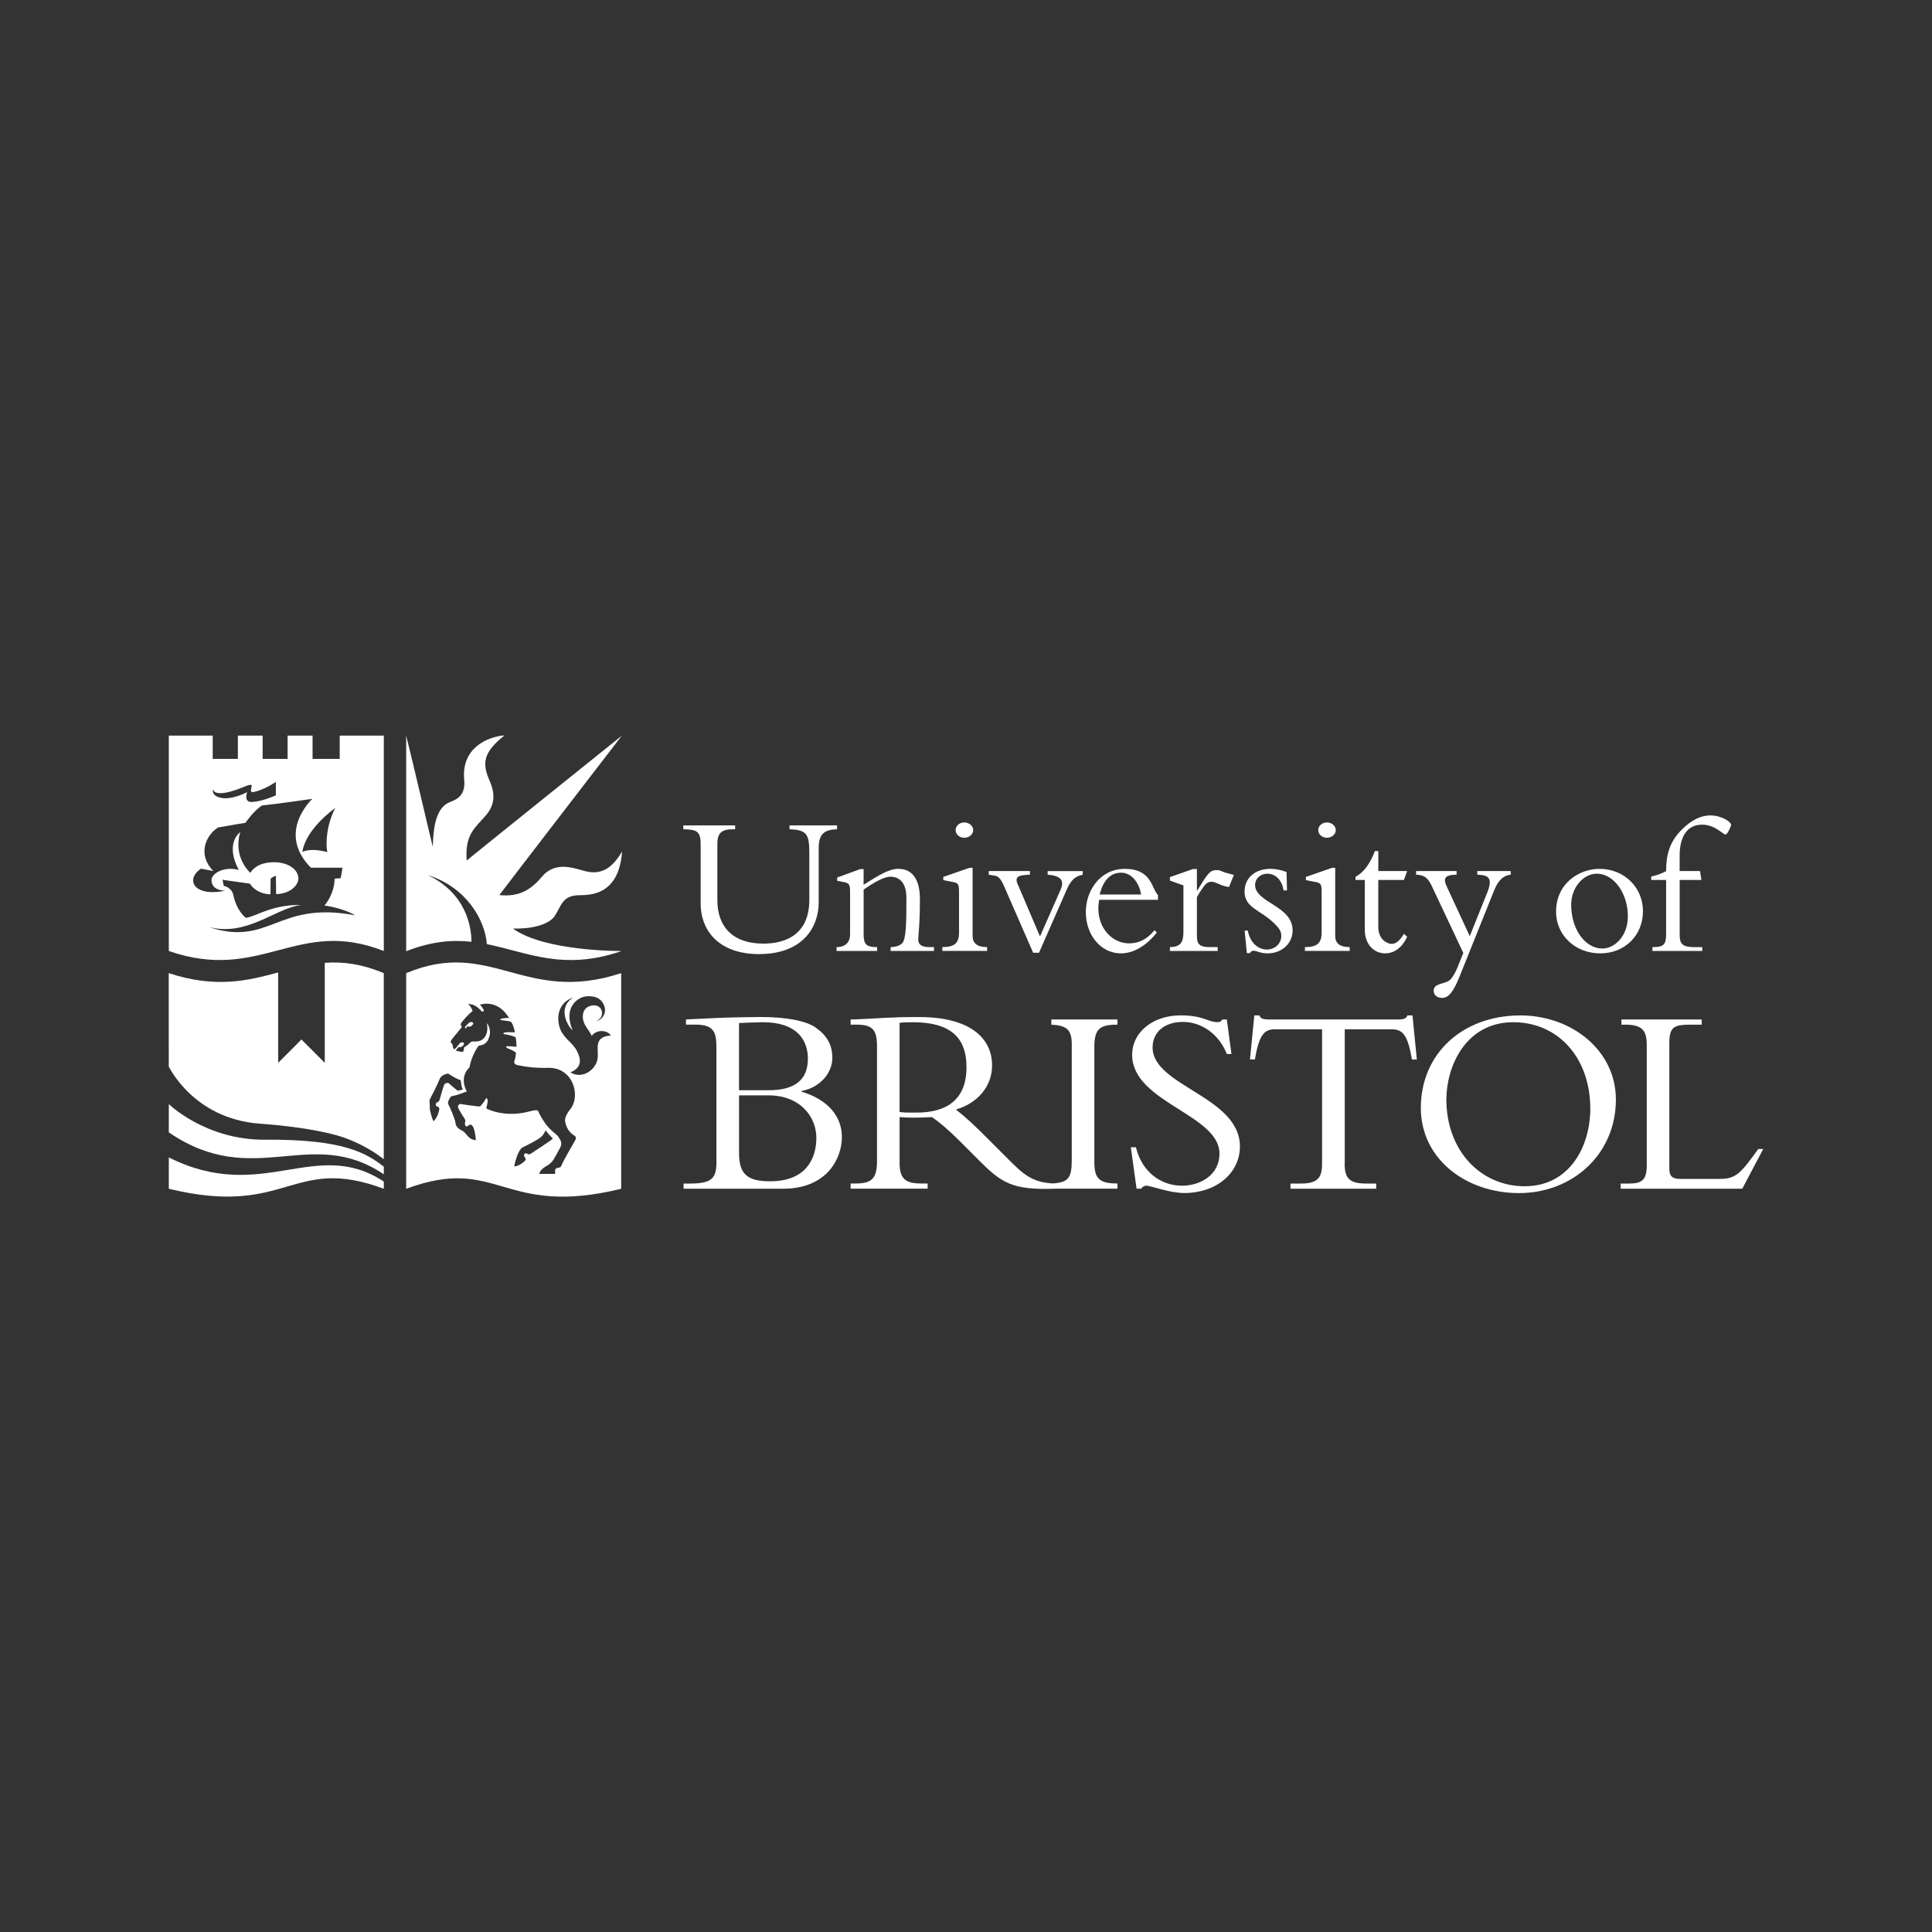 <?xml version="1.0" encoding="UTF-8"?>
<svg id="Layer_1" data-name="Layer 1" xmlns="http://www.w3.org/2000/svg" viewBox="0 0 500 500">
  <rect x="0" y="0" width="500" height="500" fill="#333333" stroke="none"/>
  <defs>
    <style>
      .cls-1 {
        fill: #fff;
      }

      .cls-2 {
        fill: #b11f2f;
      }
    </style>
  </defs>
  <path class="cls-1" d="M191.28,264.76c1.76-.07,4.65-.21,6.19-.21,8.66,0,11.61,4.5,11.61,9.43,0,5.49-3.38,8.17-10.14,8.17h-7.68v-17.39h0ZM185.43,300.52c0,4.44-1.13,5.78-6.9,5.78h-1.62v1.34h25.77c11.33,0,15.2-7.82,15.2-13.38s-3.87-9.78-10.49-11.76v-.14c4.72-.85,8.02-4.58,8.02-8.59,0-3.38-1.41-5.78-4.29-7.82-2.54-1.83-7.96-2.75-14.15-2.75-1.34,0-6.69.07-10.57.21-2.04.07-6.9.35-8.87.42v1.34h2.46c4.93,0,5.42,2.11,5.42,6.12v29.22h0ZM191.28,283.48h7.6c8.23,0,12.39,5.56,12.39,10.98s-2.68,11.26-11.97,11.26c-5.92,0-8.03-1.9-8.03-7.25v-15h0ZM289.2,265.18v-1.34h-17.11v1.34c3.94.21,5.28,1.27,5.28,5.07v29.99c0,4.58-.87,5.77-4.9,6.03-5.37-.28-7.65-2.39-11.5-6.24l-5.56-5.56c-3.31-3.31-5.42-5.29-8.02-7.32,5.77-1.69,9.36-6.13,9.36-11.41,0-7.18-5.84-12.53-18.87-12.53-4.58,0-5.99.07-8.87.21-2.89.14-7.18.42-8.87.42v1.34h1.55c4.08,0,5.28,1.27,5.28,5.63v29.64c0,4.72-1.48,5.84-5.63,5.84h-1.2v1.34h19.93v-1.34h-1.62c-3.94,0-5.63-1.06-5.63-5.28v-11.9c1.13.07,2.04.14,3.59.14,1.9,0,3.03-.07,4.79-.14,1.69,1.13,4.16,3.17,7.25,6.27l4.64,4.65c6.09,6.09,8.68,8.02,20.15,7.6h15.96v-1.34c-4.86,0-5.98-1.41-5.98-5.56v-29.85c0-4.72,1.55-5.7,5.98-5.7h0ZM237.18,287.93c-1.62,0-2.68.07-4.37-.14v-23.09c1.27-.14,2.18-.14,3.52-.14,10.85,0,13.8,5.07,13.8,11.62,0,8.45-5.14,11.76-12.96,11.76h0ZM293.99,296.94c1.48,6.27,6.41,9.92,11.9,9.92,4.72,0,9.71-2.74,9.71-8.31,0-10.14-22.6-13.24-22.6-25.56,0-5.85,5.35-10.21,12.53-10.21,5.91,0,7.11,1.76,9.57,1.76.56,0,.84-.14,1.27-.7h1.13l1.2,8.94h-1.2c-1.97-5.07-6.48-8.31-11.33-8.31s-7.88,2.67-7.88,6.62c0,10,22.6,12.67,22.6,25.62,0,6.9-6.13,12.04-14.36,12.04-3.87,0-8.8-1.9-9.78-1.9-.64,0-1.13.35-1.41.77h-1.2l-1.48-10.7h1.34,0ZM347.99,301.16c0,3.8,1.27,5.14,5.56,5.14h2.61v1.34h-22.18v-1.34h2.61c4.29,0,5.56-1.34,5.56-5.14v-34.78h-12.25c-2.82,0-4.08,1.62-5.14,7.81h-1.27l1.13-11.41h1.34c.07.42.35.71.78.85.42.14.91.21,1.41.21h33.87c.99,0,2.04-.21,2.19-1.05h1.34l1.13,11.41h-1.27c-1.05-6.19-2.32-7.81-5.14-7.81h-12.25v34.78h-.01ZM411.57,286.87c0,10-5.49,20.13-16.97,20.13s-20.28-9.29-20.28-22.46c0-8.45,4.92-19.99,17.32-19.99,11.62,0,19.92,9.23,19.92,22.32h0ZM418.19,284.55c0-12.67-11.41-21.76-24.71-21.76-14.99,0-25.77,9.92-25.77,23.94,0,13.17,11.62,22.04,25.42,22.04s25.06-10,25.06-24.22ZM450.9,307.64h-31.47v-1.34h2.32c3.24,0,4.43-1.06,4.43-4.65v-31.19c0-3.73-1.13-5.28-5.56-5.28h-.99v-1.34h20.77v1.34h-2.61c-4.57,0-5.77.49-5.77,4.86v32.45c0,1.9.78,2.61,2.82,2.61h10.35c4.15,0,5.42-1.62,9.86-7.74h1.27l-5.42,10.28h0Z"/>
  <path class="cls-1" d="M122.02,243.72c-.05-4.1-1.44-12.47-11.25-17.23,9.96,3.16,14.74,11.57,15.23,17.85,10.45,2.09,19.73,7,34.79,1.81l.05-.03s-19.82.18-28.11-5.82c4.28.16,9.21-.81,10.82-3.23,1.72-2.58,1.9-5.25,6.14-5.39,2.38-.08,10.46.52,11.31-11.33-2.58,4.36-5.39,6.17-9.61,5.09-2.7-.69-7.62-2.75-11.15,1.46-2.9,3.47-6.03,5.27-11.01,4.74,2-2.69,31.69-41.24,31.69-41.24,0,0-38.04,30.53-40.14,32.3-.4-5.57,1.27-7.62,3.5-10.07,1.83-2,5.01-4.72,2.48-10.44-2.05-4.63-1.78-7.43,3.8-11.87-4.44.32-11.22,3.31-10.42,11.47.49,4.93-3.01,5.35-4.28,6.05-3.31,1.83-3.74,7.16-3.85,11.31-.38-1.34-5.2-22.06-6.89-28.76v55.74h.13c6.46-2.54,11.83-2.93,16.77-2.4h0ZM160.76,251.85c-25.12,8.23-33.68-9.21-55.64,0-.01,0,0,55.81,0,55.81,23.9-8.88,24.79,7.51,55.64,0v-55.81ZM115.2,280.42c-.13.06-.2.19-.23.26-.23.49-.94,3-1.13,3.7-.19.7-.39.81-.78.93-.32.1-.37.88-.07.97.91.28.71.86.65,1,0,.17-.31,1.77-1.44,2.91-.59-1.15-.74-2.31-.84-2.58-.11-.27-.15-.62-.12-.89.03-.27-.06-1.43-.09-1.72s.11-.56.23-.78c.23-.42,1.79-3.37,2.49-5.17.26-.67,1.82-1.33,2.19-1.17.42.18.93.79,3.19,1.71.06.62.19,1.86.51,2.37-.51.21-1.34.3-1.34.3,0,0-1.87-1.51-2.22-1.87-.06-.06-.25-.17-.35-.15-.2.03-.44.1-.64.19h0ZM136.37,298.56c-.38-.31-.99.22-.67.71.38.6.35.94.35.94,0,0-1.21,1.43-2.9,1.69-.16-.16.43-2.38,1.05-3.61.51-1,.72-1.2,1.41-1.52s3.43-1.71,4.32-2.44c.89-.72,1.25-1.81,1.25-1.81,0,0,.82,1.08,1.9,2.14-.24.39-5.53,3.75-5.78,3.96-.24.2-.64.16-.93-.08h0ZM148.51,295.72c-.2.36-2.57,4.39-3.18,5.83-.32.76-.69.61-.89.65s-.85.16-.78.88c.05.51-.04.72-.04.72h-4.08c.17-.59.57-1.35,2.16-2.2.51-.27,1.1-.83,1.56-1.51.24-.35,1.64-2.87,1.88-3.45.2-.47.13-1.18-.11-1.59-.25-.4-.62-1.1-1.16-1.53-1.81-1.44-2.88-2.59-4.4-5.53-.25-.49.05-1.03-2.57-.33-6.27,1.67-10.83-.63-11.04-.81.2-1.2.69-2.21-.02-2.73-.38.77-.77,1.31-1.43,2.06-.22.25-.49.16-.97.12-.49-.04-3.64-.46-4.16-.59-.22-.05-1.11.22-.59,1.25.09.17.8,1.44,1.56,2.56.4.61-.02.99.08,1.46.1.45.32.61.49.56.16-.04.83-.84,1.36-.28.51.54.86,2.15.97,3.79-.45.04-1.08-.16-1.64-.6-.53-.41-1-1.19-1.57-1.62-.56-.42-.83-.41-1.23-.77-.36-.33-.72-.57-.85-1.58s-1.59-4.29-1.82-4.67c-.32-.52.3-1.58.56-1.9.24-.28.74-.32,1.33-.45.88-.2,2.37-.83,2.87-1-1.96-3.71.38-5.97.67-6.16.66-3.21,1.9-4.97,2.38-5.65,1.16-.25,2.31-.37,2.87-2.7.31-1.31-.28-2.7-.72-3.15.24,1.21.17,2.55-.49,3.53-.93,1.39-2.49,1.2-2.82,1.2s-.64-.06-.89.2c-.22.23-.93.88-1.41,1.14-.37.21-.31.4-.35.74-.04.32-.08.56-.44.61-.38.06-.96-.22-1.26-.22-.58,0-.23-.31.1-.76.31-.42.4-.18.69-.25.36-.08.59-.2.87-.62.43-.65-.62-.76-.93-.45-.33.36-.79.97-1.07,1.29s-.54.45-.69.06c-.11-.29-.22-.85-.24-1.13-.89-.25-.1-1.21-.1-1.21l2.6-3.18s-.59-.37-.16-1.06c.22-.36,1.8-2.24,2.9-3.03-.22-.62-.51-1.25-1.15-1.88.99.18,1.8.14,3.33,1.76.4.42.83.29.69-.12-.16-.46-.42-.77-.97-1.43,4.86-1.29,7.2,2.99,7.55,3.47-.91-.06-1.63.08-2.07.22-.38.12-.35.28.22.35,1.61.19,1.86.26,2.32.4.67.76,1.03,2.65.99,2.73-.67.04-1.53-.11-2.48.03-.72.1-.47.42-.19.46,1.08.13,2.1.43,2.9.78.27,1.48.2,2.49.2,2.49,0,0-1.88-.2-2.38-.16s-.25.43.24.61c.46.16,1.4.51,2.02,1.08,0,.44-.19,1.51-.38,2.05-.18.52-.04.99.82,1.16,2.35.47,4.35.77,7.96.7,6.35-.13,8.48,7.19,5.63,10.74-1.34,1.66-1.4,2.64-1.29,3.23.27,1.48,1.08,2.82,2.45,3.62.72.43-.01,1.4-.22,1.76v.02ZM155.57,268.77c-1.91,1.61.12,4.7-1.67,7.08-.97,1.62-3.67,3.28-6.3,1.67,1.53-.56,3.09-1.85,2.22-4.32-1.12-3.16-2.6-3.22-4.35-5.91-1.34-2.06-2.07-7.42,2.89-9.15-4.08,2.54-1.66,7.19-.16,8.52-2.6-6.04,1.47-8.84,3.92-8.84,1.34,0,3,.13,3.99,1.91,1.4,2.53-.65,4.39-1.72,4.47,1.72-.81,1.64-2.39,1.05-3.21-1.08-1.48-3.93-.81-4.44,1-.78,2.75,1.37,4.3,2.14,6.08,1.09-1.53,3.81-1.72,4.97-.08-1.16.06-2.02.35-2.53.78h0Z"/>
  <path class="cls-2" d="M113.63,287.32l.02-.03s0-.02-.02.03Z"/>
  <path class="cls-1" d="M216.63,213.63v.99c-3.5.05-4.75,1.46-4.75,4.8v14.09c0,6.47-4.13,13.41-15.46,13.41-9.97,0-15.09-5.69-15.09-13.16v-15.24c0-3.34-.94-3.86-4.49-3.91v-.99h13.41v.99h-.47c-2.87,0-4.13.79-4.13,3.81v14.51c0,7.05,4.13,11.28,11.9,11.28,5.9,0,11.9-2.45,11.9-11.33v-12.17c0-5.01-.78-5.9-5.12-6.11v-.99h12.27ZM223.49,241.56c0,2.87.68,3.55,3.5,3.55v.99h-10.49v-.99c2.3,0,3.5-1.25,3.5-3.29v-10.96c0-1.93-.21-2.3-1.57-2.56l-1.77-.36v-.84l6-2.19h.84v4.07c3.5-2.19,6.42-4.13,8.98-4.13,3.55,0,5.59,2.61,5.59,7.83,0,6.94-.36,8.3-.42,10.34-.05,1.41.78,2.09,2.92,2.09h1.15v.99h-11.22v-.99c1.51-.05,2.4-.42,2.98-.99.99-.99,1.1-4.8,1.1-11.75,0-4.18-2.04-5.48-4.13-5.48-1.67,0-4.23,1.46-6.94,3.34v11.33h0ZM251.7,242.13c0,1.83.99,2.98,3.76,2.98v.99h-11.59v-.99c3.18,0,4.33-1.04,4.33-3.81v-10.49c0-2.04-.26-2.3-1.62-2.56l-2.45-.47v-.84l6.79-2.35h.79v17.54ZM249.56,212.85c1.25,0,2.3.89,2.3,1.98s-1.04,1.98-2.3,1.98-2.25-.89-2.25-1.98.99-1.98,2.25-1.98ZM267.38,246.57l-7.57-17.33c-.78-1.83-1.46-2.45-2.3-2.61l-1.62-.26v-.94h10.65v.94c-3.18.11-4.18.52-2.93,2.98l5.54,13,5.32-12.06c.94-2.14.47-3.65-3.34-3.91v-.94h9.08v.94c-1.98.36-3.13,1.51-4.12,3.81l-7.2,16.39s-1.52,0-1.52,0ZM284.6,231.49c1.2-4.86,3.81-5.64,5.54-5.64,2.5,0,4.59,2.25,5.17,5.64h-10.7,0ZM299.69,232.85v-1.2c-1.72-1.72-1.57-6.79-8.61-6.79-6.37,0-10.07,5.64-10.07,11.17,0,6.05,3.96,10.7,9.08,10.7,3.81,0,7.1-2.61,9.29-5.37l-.57-.62c-1.98,2.35-4.02,3.4-6.63,3.4-4.13,0-7.93-3.65-7.93-9.08,0-.68.11-1.41.21-2.19h15.24v-.02ZM309.76,242.29c0,2.14.78,2.82,3.4,2.82h1.98v.99h-12.37v-.99c2.67-.05,3.5-1.15,3.5-3.91v-12.06l-3.5-1.25v-.89l5.95-2.09h1.04v5.54h.11c2.61-4.28,3.23-5.27,4.96-5.27.63,0,.79.05,1.77.47.52.21,1.46.42,2.72.78l-1.25,3.13c-.78-.11-1.77-.36-2.77-.84-.57-.26-1.2-.52-1.83-.52-.94,0-1.52.62-2.04,1.35-.68.94-1.25,1.83-1.67,2.61v10.13h0ZM322.92,240.83c.62,3.13,2.61,4.91,4.96,4.91,2.09,0,3.71-1.57,3.71-3.45,0-1.1-.26-1.77-1.67-3.18-3.71-3.71-7.83-4.07-7.83-8.41,0-3.45,2.72-5.85,6.69-5.85,1.41,0,2.87.31,4.18.84l.11,4.75h-.89c-.37-2.67-2.09-4.33-4.18-4.33-1.72,0-3.18,1.2-3.18,2.92,0,4.59,9.71,5.37,9.71,11.75,0,3.4-2.82,5.95-6.47,5.95-.99,0-1.72-.16-2.3-.37-.57-.16-.99-.31-1.41-.31-.31,0-.62.21-.89.62h-.78l-.57-5.85h.84-.01ZM345.54,242.13c0,1.83.99,2.98,3.76,2.98v.99h-11.59v-.99c3.18,0,4.33-1.04,4.33-3.81v-10.49c0-2.04-.26-2.3-1.62-2.56l-2.45-.47v-.84l6.79-2.35h.79v17.54h0ZM343.4,212.85c1.25,0,2.3.89,2.3,1.98s-1.04,1.98-2.3,1.98-2.24-.89-2.24-1.98.99-1.98,2.24-1.98ZM364.17,225.43l-.84,2.3h-6.63v12.17c0,3.29,2.35,4.38,3.45,4.38s2.19-.89,3.18-2.61l.84.78c-1.25,2.72-3.29,4.28-5.69,4.28-3.08,0-5.27-2.56-5.27-6.05v-12.95h-2.4v-.84c2.04-.99,3.81-3.4,5.01-6.63h.89v5.17h7.47ZM384.82,231.22c1.57-3.97.57-4.75-2.51-4.86v-.94h8.66v.94c-2.14.26-3.34,1.72-4.33,4.18l-8.88,22.13c-1.57,3.86-2.77,5.59-4.59,5.59-1.25,0-2.14-.78-2.14-1.83,0-2.14,3.03-1.62,4.33-2.92.57-.57,1.35-1.93,1.77-2.98l1.57-3.91-8.09-17.18c-.99-2.14-1.93-3.03-4.13-3.08v-.94h10.49v.94c-3.18.05-3.55.99-2.5,3.18l5.9,12.74,4.44-11.07h0ZM406.62,234.15c0-4.49,3.18-8.04,6.63-8.04,4.39,0,8.04,5.06,8.04,11.02,0,5.22-3.5,8.35-6.58,8.35-4.49,0-8.09-5.01-8.09-11.33ZM402.7,235.92c0,6.11,4.96,10.81,11.43,10.81s11.07-4.75,11.07-10.91-4.86-10.96-11.22-10.96c-5.43,0-11.27,3.86-11.27,11.07ZM440.34,227.73h-5.64v14.31c0,2.4.94,3.08,3.86,3.08h1.98v.99h-12.9v-.99c3.03,0,3.55-.68,3.55-3.6v-13.78h-3.86v-.89c1.46-.31,2.72-.78,3.86-1.41,0-4.33.94-7.62,4.02-10.7,2.56-2.56,5.01-3.71,7.41-3.71,2.92,0,5.38,1.67,5.38,2.45,0,.42-.99,2.5-1.41,2.5-.73,0-2.67-2.56-6.11-2.56-3.76,0-5.79,2.98-5.79,8.04v3.97h5.27l.36,2.3h0Z"/>
  <path class="cls-1" d="M87.92,190.38v6.02h-7.03v-6.02h-6.46v6.02h-6.46v-6.02h-6.41v6.02h-6.51v-6.02h-11.36v55.74c23.88,8.29,33.22-8.83,55.64,0v-55.74h-11.41ZM86.74,209.11c-2.26,4.52-2.48,9.1-2.05,11.41-4.79-1.24-6.41,0-6.41,0,0,0,.11-5.11,8.45-11.41ZM63.37,203.54c1.9-.79,1.83-.35,1.72.19s-.47,1.48.59,1.24c2.91-.65,5.47-2.46,5.71-2.64v3.5c-.42.2-3.45,1.54-6.08,1.72-2.43.16-1.34-2.56-1.34-2.56-.2.13-3.31,1.72-5.87,1.59-3.09-.16-3.23-1.91-2.9-2.29,0,.27.4,2.48,8.18-.75h0ZM53.57,239.8c10.23,2.85,17.33-4.63,24.34-5.6-7.62-.11-11.76,3.04-14.27,3.34-1.29-.94-2.74-3.27-3.23-5.82-.4-2.1-2.5-2.45-2.5-2.45l-.32-1.59s6,.89,7.08,1c1.4,2.24,4.04,2.77,5.33,2.77,0,0,.03-3.79.03-4.01.3-.42,1.37-.81,1.37-.81l.06,4.76c3.28,0,5.82-2.1,5.76-4.09-.06-2.26-2.57-4.23-6.57-4.15-4.01.08-5.44,2.05-5.87,2.74-4.77-4.75-2.59-10.55-2.59-10.55,0,0-4.12,2.77-.4,9.8-3.9-1.05-7.11,1-7.05,2.64-.03,1.51,1.16,2.67,3.53,2.75-8.4,1.67-10.28-3.12-6.24-5.71,1.26.22,2.32.41,3.18.59-4.09-4.09-2.11-9.1,1.19-11.25,4.74-.86,7.11-1.21,7.11-1.21,0,0,2.3-3.31,4.31-4.49,2.9-.27,13.03-1.72,13.03-1.72,0,0-9.46,8.64-.39,17.82,3.73,0,8.17,0,8.17,0,0,0-.19,1.37-.46,2.71-.81.08-1.24.11-1.56.13-.11,4.2-2.64,6.95-2.64,6.95,0,0,4.74.59,7.91,2.53-20.35-3.87-22.02,8.45-38.28,2.9h-.01ZM120.73,266.19s-.27-.13.24-.56c.06-.05.16.06.45.07.4,0,.6-.13.93-.53.5-.6-.54-.83-.88-.54-.37.32-.64.64-.95.93,0,0-.53.47.2.62h0ZM99.33,305.78c-17.75-11.64-31.4,5.92-55.64-6.24v8.11c30.85,7.51,31.74-8.88,55.64,0v-1.87Z"/>
  <path class="cls-1" d="M68.63,294.96c-15.42.11-24.94-9.22-24.94-9.22v7.32c22.11,15.09,36.6-1.98,55.64,10.85v-1.97c-4.57-3.56-10.47-7.13-30.71-6.99h0Z"/>
  <path class="cls-1" d="M82.84,292.8c2.06.42,3.85.87,5.4,1.34,3.99,1.32,7.74,3.29,11.08,5.85v-48.14c-5.85-2.45-10.76-3.01-15.27-2.67v25.88l-6.03-6.04-6.03,6.04v-23.39c-7.82,2.12-16.12,4.18-28.32.18.01.5.01,13.15.01,24.16,0,0,6.35,13.51,23.5,14.79,6.53.49,11.62,1.19,15.66,2.01"/>
</svg>